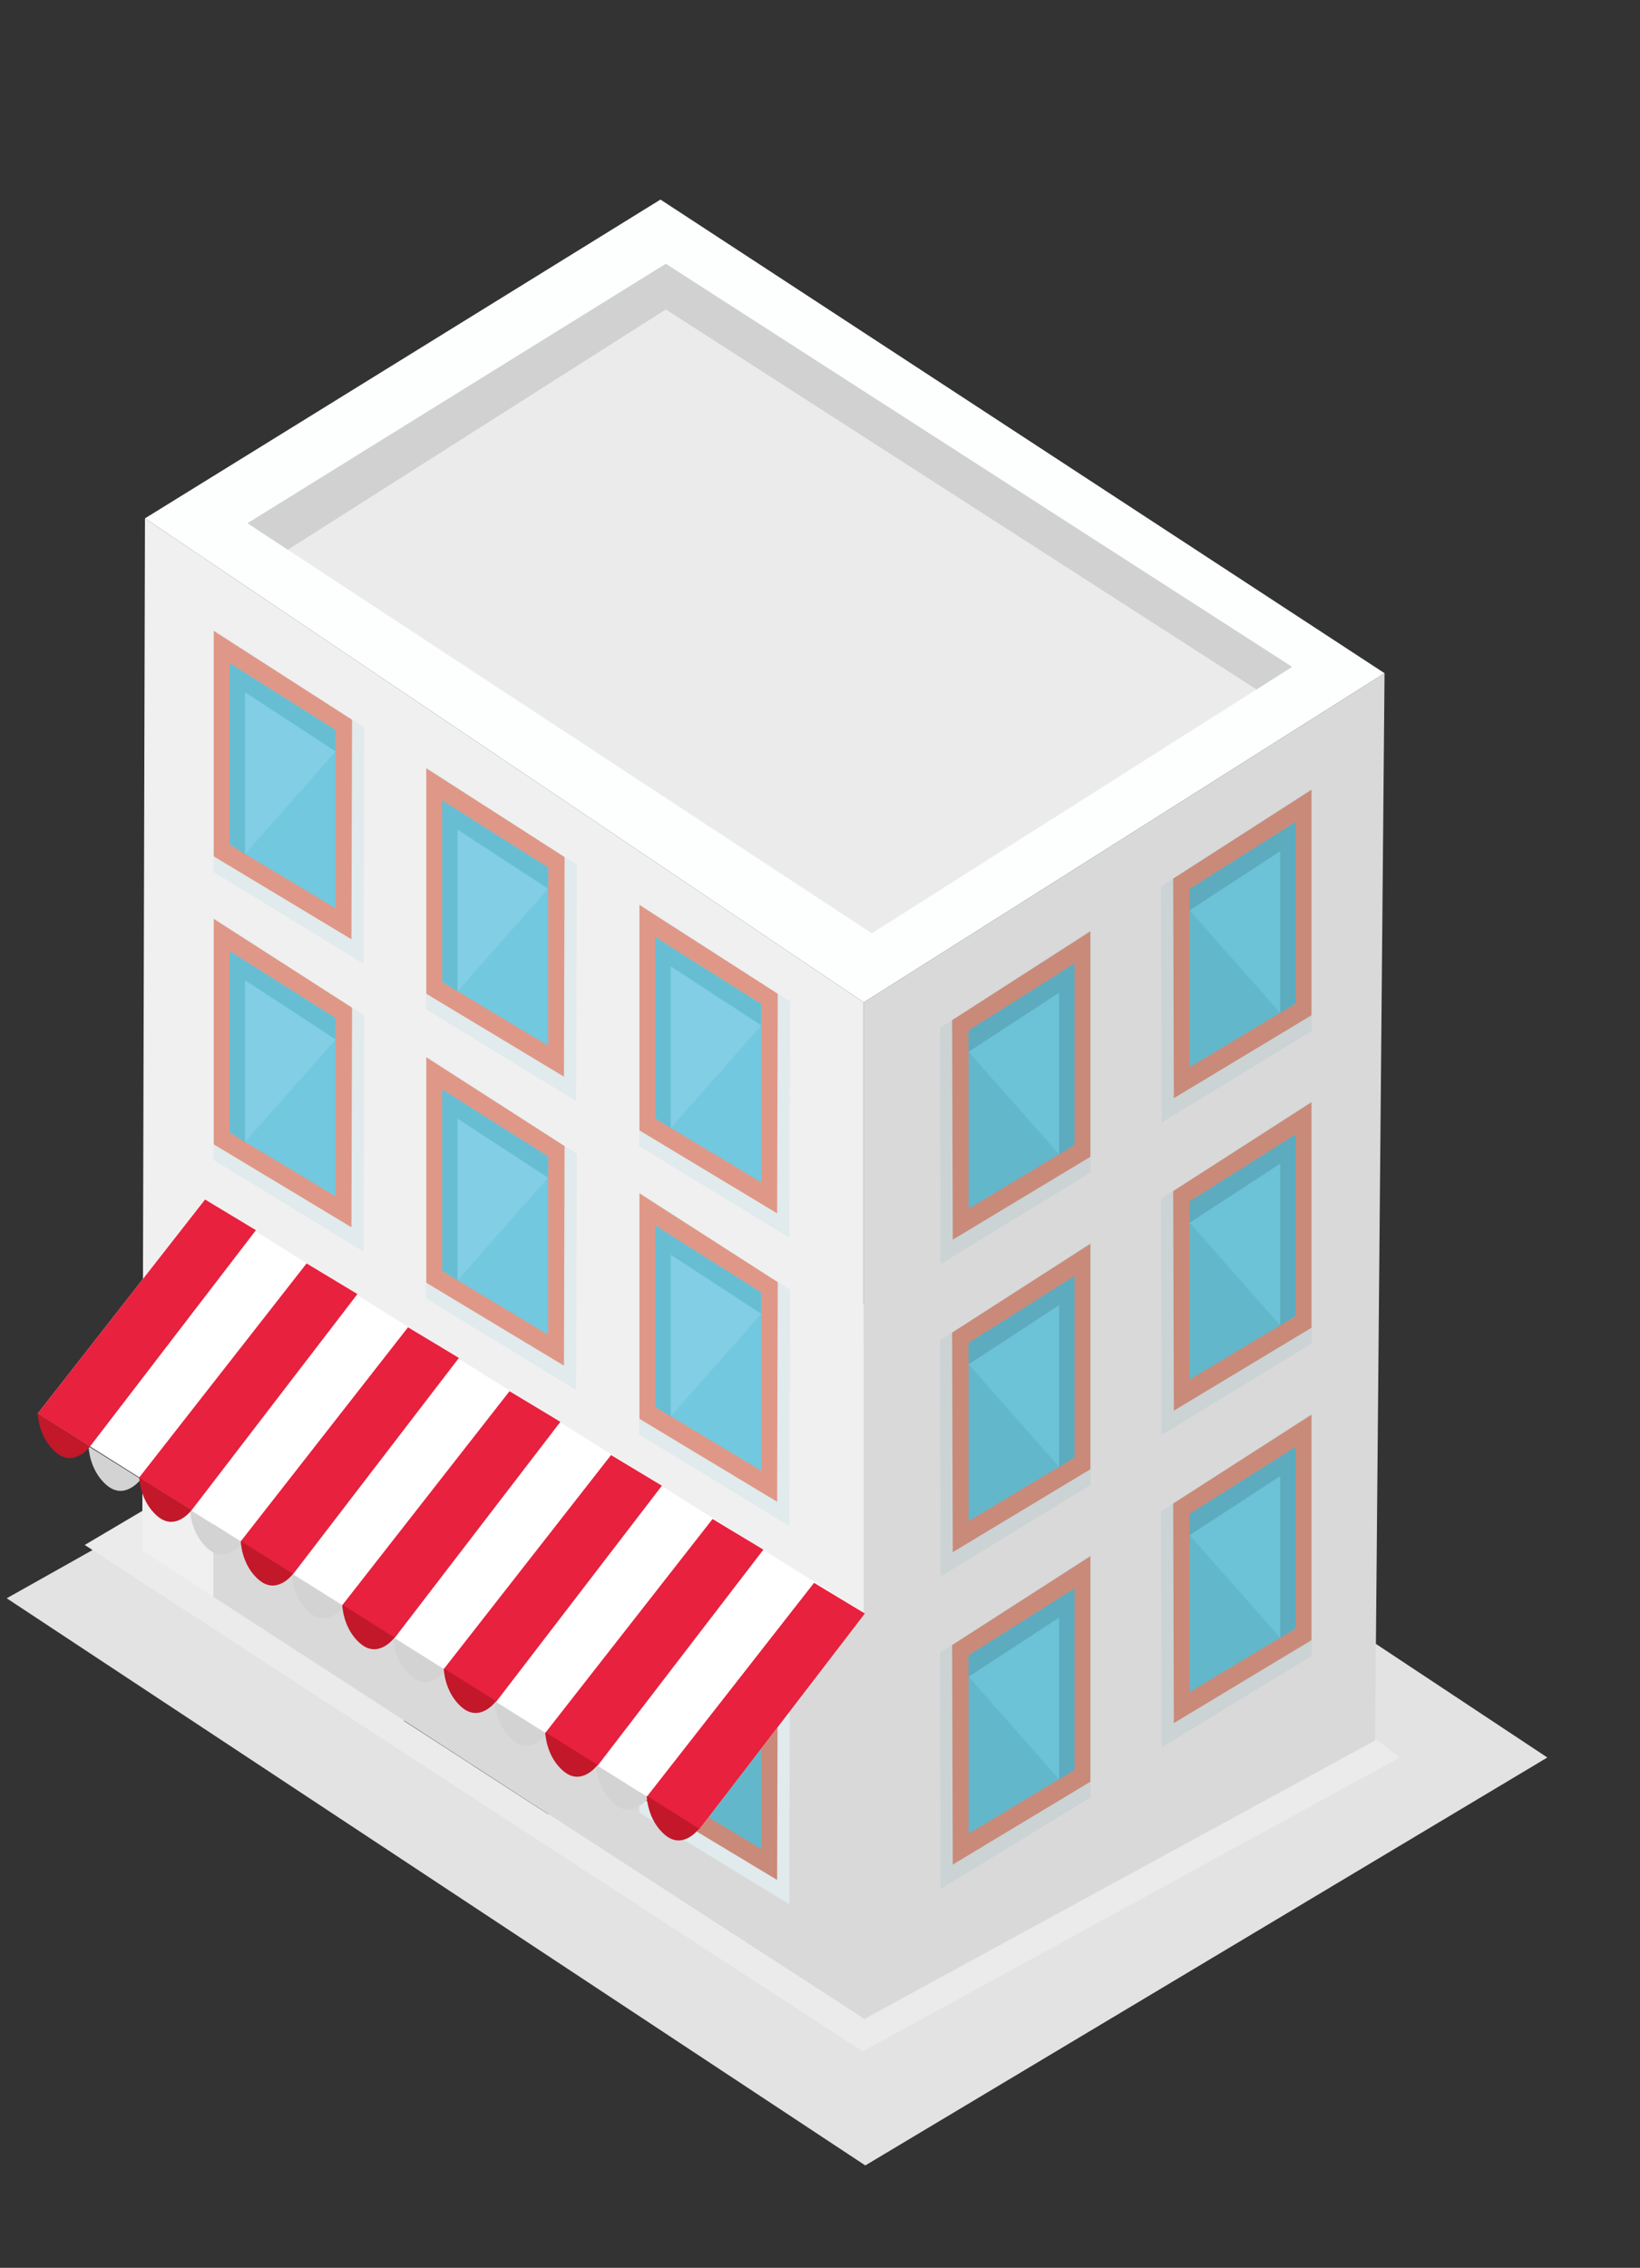 <?xml version="1.0" encoding="utf-8"?>
<!-- Generator: Adobe Illustrator 16.0.0, SVG Export Plug-In . SVG Version: 6.00 Build 0)  -->
<!DOCTYPE svg PUBLIC "-//W3C//DTD SVG 1.1//EN" "http://www.w3.org/Graphics/SVG/1.1/DTD/svg11.dtd">
<svg version="1.1" id="레이어_1" xmlns="http://www.w3.org/2000/svg" xmlns:xlink="http://www.w3.org/1999/xlink" x="0px"
	 y="0px" width="57.875px" height="80px" viewBox="0 0 57.875 80" enable-background="new 0 0 57.875 80" xml:space="preserve">
<rect x="0" y="0" width="57.875" height="80" fill="#333333" stroke="none"/>
<g>
	<g>
		<g>
			<g>
				<polygon fill="#FDFEFE" points="48.86,23.748 23.308,7.04 5.116,18.286 30.482,35.36 				"/>
			</g>
		</g>
		<g>
			<g>
				<polygon fill="#E4E3E3" points="54.605,61.998 25.068,42.432 0.237,56.381 30.536,76.388 				"/>
			</g>
		</g>
		<g>
			<g>
				<polygon fill="#EBEBEB" points="49.396,61.998 23.749,42.232 2.99,54.5 30.442,72.368 				"/>
			</g>
		</g>
		<g>
			<g>
				<g>
					<polygon fill="#F0F0F0" points="5.116,18.286 5.02,54.696 30.482,71.233 30.482,35.36 					"/>
				</g>
				<g display="none">
					<g display="inline">
						<polygon fill="#72C8DE" points="6.43,22.203 6.43,30.986 28.467,45.088 28.467,36.234 						"/>
					</g>
					<g display="inline">
						<polygon fill="#72C8DE" points="6.328,32.636 6.328,41.42 28.365,54.944 28.365,46.376 						"/>
					</g>
					<g display="inline">
						<polygon fill="#A2D8E7" points="24.346,34.388 24.346,40.562 27.165,36.284 						"/>
					</g>
					<g display="inline">
						<polygon fill="#A2D8E7" points="24.33,44.565 24.33,50.811 27.182,46.482 						"/>
					</g>
					<g display="inline">
						<g>
							<polygon fill="#A2D8E7" points="13.058,27.221 13.058,33.394 15.875,29.118 							"/>
						</g>
						<g>
							<polygon fill="#A2D8E7" points="13.039,37.549 13.039,43.794 15.893,39.468 							"/>
						</g>
					</g>
					<g display="inline">
						<polygon fill="#A2D8E7" points="18.384,30.493 18.384,36.667 21.203,32.389 						"/>
					</g>
					<g display="inline">
						<polygon fill="#A2D8E7" points="18.368,40.824 18.368,47.071 21.218,42.745 						"/>
					</g>
					<g display="inline">
						<polygon fill="#A2D8E7" points="6.781,23 6.781,29.176 9.601,24.898 						"/>
					</g>
					<g display="inline">
						<polygon fill="#A2D8E7" points="6.675,33.489 6.675,39.735 9.527,35.407 						"/>
					</g>
					<g display="inline">
						<polygon fill="#F6F5F5" points="12.682,45.904 11.094,45.088 11.094,23.963 12.682,25.225 						"/>
					</g>
					<g display="inline">
						<polygon fill="#F6F5F5" points="23.825,52.822 22.238,52.006 22.238,30.881 23.825,32.143 						"/>
					</g>
					<g display="inline">
						<polygon fill="#F6F5F5" points="17.023,48.392 17.668,48.949 17.668,28.432 17.023,28.432 						"/>
					</g>
				</g>
				<g>
					<polygon fill="#D9D9D9" points="48.86,23.748 48.525,61.398 30.482,71.233 30.482,35.36 					"/>
				</g>
				<g display="none">
					<g display="inline">
						<g>
							<polygon fill="#4394A1" points="37.729,33.497 37.729,42.418 33.653,45.047 33.653,36.238 							"/>
						</g>
						<g>
							<polygon fill="#4394A1" points="37.885,43.716 37.885,52.636 33.813,55.263 33.813,46.454 							"/>
						</g>
						<g>
							<polygon fill="#4394A1" points="37.922,54.15 37.922,63.071 33.849,65.7 33.849,56.894 							"/>
						</g>
					</g>
					<g display="inline">
						<g>
							<polygon fill="#4394A1" points="45.871,27.884 45.871,36.802 41.799,39.434 41.799,30.625 							"/>
						</g>
						<g>
							<polygon fill="#4394A1" points="45.872,38.173 45.872,47.094 41.798,49.723 41.798,40.916 							"/>
						</g>
						<g>
							<polygon fill="#4394A1" points="45.872,48.973 45.872,57.893 41.799,60.522 41.799,51.715 							"/>
						</g>
					</g>
					<g display="inline">
						<polygon fill="#53B2BC" points="37.296,34.538 37.296,40.713 34.477,36.435 						"/>
					</g>
					<g display="inline">
						<polygon fill="#53B2BC" points="37.296,45.047 37.296,51.222 34.477,46.944 						"/>
					</g>
					<g display="inline">
						<polygon fill="#53B2BC" points="45.245,29.133 45.245,35.307 42.425,31.029 						"/>
					</g>
					<g display="inline">
						<polygon fill="#53B2BC" points="45.245,39.641 45.245,45.816 42.425,41.538 						"/>
					</g>
					<g display="inline">
						<polygon fill="#53B2BC" points="45.476,50.085 45.476,56.26 42.657,51.982 						"/>
					</g>
					<g display="inline">
						<polygon fill="#53B2BC" points="37.296,55.37 37.296,61.545 34.477,57.268 						"/>
					</g>
				</g>
				<g>
					<g>
						<polygon fill="#EBEBEB" points="45.597,23.524 23.497,9.306 8.734,18.458 30.766,32.924 						"/>
					</g>
				</g>
				<g>
					<polygon fill="#D1D1D1" points="23.497,10.916 23.497,9.306 45.597,23.524 44.343,24.321 					"/>
				</g>
				<g>
					<polygon fill="#D1D1D1" points="10.157,19.393 23.497,10.916 23.497,9.306 8.734,18.458 					"/>
				</g>
				<g>
					<g>
						<polygon fill="#4394A1" points="7.218,45.385 7.218,51.348 9.939,53.104 9.939,47.217 						"/>
					</g>
				</g>
				<g>
					<g>
						<polygon fill="#646363" points="16.628,56.282 16.628,56.344 14.257,54.749 14.257,60.711 16.628,62.242 16.628,62.245 
							19.349,64.003 19.349,58.114 						"/>
					</g>
				</g>
			</g>
			<g>
				<polygon fill="#D9D9D9" points="7.528,42.851 7.528,56.329 30.516,71.233 30.516,56.963 				"/>
			</g>
			<g>
				<g>
					<polygon fill="#E1EAEC" points="22.559,55.401 22.559,63.944 27.854,67.175 27.876,58.841 					"/>
				</g>
				<g>
					<polygon fill="#C98A7A" points="22.567,55.439 22.567,63.393 27.424,66.317 27.447,58.572 					"/>
				</g>
				<g>
					<polygon fill="#63B7CA" points="23.126,56.576 23.126,62.978 26.865,65.224 26.865,58.937 					"/>
				</g>
				<g>
					<polygon fill="#67BED3" points="23.126,56.576 23.126,57.28 26.865,59.689 26.865,58.937 					"/>
				</g>
				<g>
					<polygon fill="#67BED3" points="23.126,56.576 23.126,62.965 23.667,63.313 23.667,56.918 					"/>
				</g>
				<polygon fill="#82CEE5" points="23.677,57.607 23.677,63.303 26.865,59.689 				"/>
			</g>
			<g>
				<g>
					<polygon fill="#FFFFFF" points="7.237,42.315 1.333,49.864 24.67,64.542 30.521,56.919 					"/>
				</g>
				<g>
					<g>
						<polygon fill="#E7213E" points="3.181,51.021 9.031,43.397 7.237,42.315 1.333,49.864 						"/>
					</g>
					<g>
						<polygon fill="#E7213E" points="6.762,53.275 12.613,45.65 10.819,44.569 4.914,52.118 						"/>
					</g>
					<g>
						<polygon fill="#E7213E" points="10.345,55.528 16.194,47.903 14.399,46.822 8.496,54.373 						"/>
					</g>
					<g>
						<polygon fill="#E7213E" points="13.925,57.783 19.776,50.158 17.981,49.076 12.078,56.626 						"/>
					</g>
					<g>
						<polygon fill="#E7213E" points="17.506,60.036 23.358,52.411 21.563,51.329 15.66,58.879 						"/>
					</g>
					<g>
						<polygon fill="#E7213E" points="21.088,62.289 26.939,54.666 25.146,53.584 19.241,61.133 						"/>
					</g>
					<g>
						<polygon fill="#E7213E" points="24.67,64.542 30.521,56.919 28.727,55.837 22.822,63.387 						"/>
					</g>
				</g>
				<g>
					<g>
						<g>
							<path fill="#D3D3D3" d="M3.126,51.021c0,0,0.015,0.853,0.654,1.383c0.64,0.529,1.194-0.226,1.194-0.226L3.126,51.021z"/>
						</g>
					</g>
					<g>
						<g>
							<path fill="#D3D3D3" d="M6.708,53.268c0,0,0.014,0.854,0.653,1.384c0.64,0.53,1.194-0.226,1.194-0.226L6.708,53.268z"/>
						</g>
					</g>
					<g>
						<g>
							<path fill="#D3D3D3" d="M10.289,55.517c0,0,0.014,0.854,0.654,1.384c0.639,0.529,1.193-0.227,1.193-0.227L10.289,55.517z"/>
						</g>
					</g>
					<g>
						<g>
							<path fill="#D3D3D3" d="M13.871,57.766c0,0,0.014,0.853,0.653,1.382c0.64,0.53,1.194-0.227,1.194-0.227L13.871,57.766z"/>
						</g>
					</g>
					<g>
						<g>
							<path fill="#D3D3D3" d="M17.452,60.012c0,0,0.015,0.854,0.654,1.384c0.639,0.529,1.194-0.228,1.194-0.228L17.452,60.012z"/>
						</g>
					</g>
					<g>
						<g>
							<path fill="#D3D3D3" d="M21.034,62.261c0,0,0.015,0.854,0.654,1.384c0.639,0.529,1.193-0.228,1.193-0.228L21.034,62.261z"/>
						</g>
					</g>
				</g>
				<g>
					<g>
						<g>
							<path fill="#C2182A" d="M1.333,49.864c0,0,0.015,0.854,0.655,1.384c0.64,0.529,1.194-0.227,1.194-0.227L1.333,49.864z"/>
						</g>
					</g>
					<g>
						<g>
							<path fill="#C2182A" d="M4.914,52.113c0,0,0.016,0.854,0.655,1.383c0.639,0.53,1.194-0.229,1.194-0.229L4.914,52.113z"/>
						</g>
					</g>
					<g>
						<g>
							<path fill="#C2182A" d="M8.496,54.36c0,0,0.014,0.854,0.654,1.384c0.639,0.529,1.195-0.228,1.195-0.228L8.496,54.36z"/>
						</g>
					</g>
					<g>
						<g>
							<path fill="#C2182A" d="M12.078,56.607c0,0,0.015,0.854,0.654,1.384c0.639,0.529,1.193-0.226,1.193-0.226L12.078,56.607z"/>
						</g>
					</g>
					<g>
						<g>
							<path fill="#C2182A" d="M15.66,58.856c0,0,0.014,0.854,0.653,1.384c0.64,0.529,1.193-0.229,1.193-0.229L15.66,58.856z"/>
						</g>
					</g>
					<g>
						<g>
							<path fill="#C2182A" d="M19.241,61.104c0,0,0.014,0.854,0.654,1.384c0.641,0.53,1.194-0.227,1.194-0.227L19.241,61.104z"/>
						</g>
					</g>
					<g>
						<g>
							<path fill="#C2182A" d="M22.822,63.352c0,0,0.015,0.854,0.654,1.384c0.639,0.529,1.193-0.228,1.193-0.228L22.822,63.352z"/>
						</g>
					</g>
				</g>
			</g>
		</g>
	</g>
	<g>
		<g>
			<polygon fill="#E1EAEC" points="7.536,22.22 7.536,30.762 12.831,33.994 12.854,25.659 			"/>
		</g>
		<g>
			<polygon fill="#DF9887" points="7.544,22.257 7.544,30.21 12.402,33.134 12.424,25.391 			"/>
		</g>
		<g>
			<polygon fill="#72C8DE" points="8.104,23.395 8.104,29.796 11.842,32.042 11.842,25.755 			"/>
		</g>
		<g>
			<polygon fill="#67BED3" points="8.104,23.395 8.104,24.099 11.842,26.507 11.842,25.755 			"/>
		</g>
		<g>
			<polygon fill="#67BED3" points="8.104,23.395 8.104,29.783 8.644,30.13 8.644,23.736 			"/>
		</g>
		<polygon fill="#82CEE5" points="8.655,24.424 8.655,30.121 11.842,26.507 		"/>
	</g>
	<g>
		<g>
			<g>
				<polygon fill="#CBD3D4" points="46.29,27.825 46.29,36.368 40.995,39.598 40.972,31.265 				"/>
			</g>
			<g>
				<polygon fill="#C98A7A" points="46.281,27.862 46.281,35.815 41.424,38.74 41.401,30.995 				"/>
			</g>
			<g>
				<polygon fill="#63B7CA" points="45.722,29 45.722,35.401 41.983,37.647 41.983,31.359 				"/>
			</g>
			<g>
				<polygon fill="#5DABBE" points="45.722,29 45.722,29.703 41.983,32.113 41.983,31.359 				"/>
			</g>
			<g>
				<polygon fill="#5DABBE" points="45.722,29 45.722,35.387 45.181,35.735 45.182,29.342 				"/>
			</g>
			<polygon fill="#6CC2D6" points="45.172,30.03 45.172,35.726 41.983,32.113 			"/>
		</g>
		<g>
			<g>
				<polygon fill="#CBD3D4" points="38.488,32.817 38.488,41.359 33.193,44.591 33.171,36.257 				"/>
			</g>
			<g>
				<polygon fill="#C98A7A" points="38.479,32.854 38.479,40.807 33.623,43.731 33.6,35.988 				"/>
			</g>
			<g>
				<polygon fill="#63B7CA" points="37.92,33.992 37.92,40.393 34.182,42.639 34.182,36.353 				"/>
			</g>
			<g>
				<polygon fill="#5DABBE" points="37.92,33.992 37.92,34.696 34.182,37.105 34.182,36.353 				"/>
			</g>
			<g>
				<polygon fill="#5DABBE" points="37.92,33.992 37.92,40.379 37.38,40.727 37.38,34.333 				"/>
			</g>
			<polygon fill="#6CC2D6" points="37.37,35.021 37.37,40.717 34.182,37.105 			"/>
		</g>
	</g>
	<g>
		<g>
			<g>
				<polygon fill="#CBD3D4" points="46.29,38.848 46.29,47.39 40.995,50.621 40.972,42.286 				"/>
			</g>
			<g>
				<polygon fill="#C98A7A" points="46.281,38.884 46.281,46.839 41.424,49.763 41.401,42.018 				"/>
			</g>
			<g>
				<polygon fill="#63B7CA" points="45.722,40.022 45.722,46.423 41.983,48.669 41.983,42.382 				"/>
			</g>
			<g>
				<polygon fill="#5DABBE" points="45.722,40.022 45.722,40.726 41.983,43.135 41.983,42.382 				"/>
			</g>
			<g>
				<polygon fill="#5DABBE" points="45.722,40.022 45.722,46.41 45.181,46.757 45.182,40.363 				"/>
			</g>
			<polygon fill="#6CC2D6" points="45.172,41.052 45.172,46.748 41.983,43.135 			"/>
		</g>
		<g>
			<g>
				<polygon fill="#CBD3D4" points="38.488,43.84 38.488,52.383 33.193,55.612 33.171,47.279 				"/>
			</g>
			<g>
				<polygon fill="#C98A7A" points="38.479,43.877 38.479,51.83 33.623,54.754 33.6,47.01 				"/>
			</g>
			<g>
				<polygon fill="#63B7CA" points="37.92,45.015 37.92,51.416 34.182,53.662 34.182,47.374 				"/>
			</g>
			<g>
				<polygon fill="#5DABBE" points="37.92,45.015 37.92,45.718 34.182,48.128 34.182,47.374 				"/>
			</g>
			<g>
				<polygon fill="#5DABBE" points="37.92,45.015 37.92,51.401 37.38,51.75 37.38,45.356 				"/>
			</g>
			<polygon fill="#6CC2D6" points="37.37,46.045 37.37,51.74 34.182,48.128 			"/>
		</g>
	</g>
	<g>
		<g>
			<g>
				<polygon fill="#CBD3D4" points="46.29,49.87 46.29,58.412 40.995,61.643 40.972,53.31 				"/>
			</g>
			<g>
				<polygon fill="#C98A7A" points="46.281,49.907 46.281,57.86 41.424,60.784 41.401,53.039 				"/>
			</g>
			<g>
				<polygon fill="#63B7CA" points="45.722,51.045 45.722,57.446 41.983,59.691 41.983,53.403 				"/>
			</g>
			<g>
				<polygon fill="#5DABBE" points="45.722,51.045 45.722,51.747 41.983,54.157 41.983,53.403 				"/>
			</g>
			<g>
				<polygon fill="#5DABBE" points="45.722,51.045 45.722,57.432 45.181,57.78 45.182,51.386 				"/>
			</g>
			<polygon fill="#6CC2D6" points="45.172,52.074 45.172,57.77 41.983,54.157 			"/>
		</g>
		<g>
			<g>
				<polygon fill="#CBD3D4" points="38.488,54.861 38.488,63.404 33.193,66.636 33.171,58.301 				"/>
			</g>
			<g>
				<polygon fill="#C98A7A" points="38.479,54.898 38.479,62.852 33.623,65.775 33.6,58.032 				"/>
			</g>
			<g>
				<polygon fill="#63B7CA" points="37.92,56.036 37.92,62.438 34.182,64.684 34.182,58.396 				"/>
			</g>
			<g>
				<polygon fill="#5DABBE" points="37.92,56.036 37.92,56.74 34.182,59.149 34.182,58.396 				"/>
			</g>
			<g>
				<polygon fill="#5DABBE" points="37.92,56.036 37.92,62.423 37.38,62.771 37.38,56.378 				"/>
			</g>
			<polygon fill="#6CC2D6" points="37.37,57.066 37.37,62.763 34.182,59.149 			"/>
		</g>
	</g>
	<g>
		<g>
			<polygon fill="#E1EAEC" points="15.036,27.065 15.036,35.607 20.33,38.838 20.353,30.504 			"/>
		</g>
		<g>
			<polygon fill="#DF9887" points="15.044,27.103 15.044,35.056 19.901,37.98 19.924,30.235 			"/>
		</g>
		<g>
			<polygon fill="#72C8DE" points="15.603,28.239 15.603,34.64 19.341,36.886 19.341,30.6 			"/>
		</g>
		<g>
			<polygon fill="#67BED3" points="15.603,28.239 15.603,28.943 19.341,31.352 19.341,30.6 			"/>
		</g>
		<g>
			<polygon fill="#67BED3" points="15.603,28.239 15.603,34.627 16.144,34.976 16.143,28.582 			"/>
		</g>
		<polygon fill="#82CEE5" points="16.154,29.27 16.154,34.966 19.341,31.352 		"/>
	</g>
	<g>
		<g>
			<polygon fill="#E1EAEC" points="22.559,31.888 22.559,40.43 27.854,43.66 27.876,35.327 			"/>
		</g>
		<g>
			<polygon fill="#DF9887" points="22.567,31.925 22.567,39.877 27.424,42.802 27.447,35.057 			"/>
		</g>
		<g>
			<polygon fill="#72C8DE" points="23.126,33.063 23.126,39.463 26.865,41.71 26.865,35.421 			"/>
		</g>
		<g>
			<polygon fill="#67BED3" points="23.126,33.063 23.126,33.765 26.865,36.174 26.865,35.421 			"/>
		</g>
		<g>
			<polygon fill="#67BED3" points="23.126,33.063 23.126,39.449 23.667,39.798 23.667,33.404 			"/>
		</g>
		<polygon fill="#82CEE5" points="23.677,34.092 23.677,39.788 26.865,36.174 		"/>
	</g>
	<g>
		<g>
			<polygon fill="#E1EAEC" points="7.536,32.378 7.536,40.921 12.831,44.152 12.854,35.818 			"/>
		</g>
		<g>
			<polygon fill="#DF9887" points="7.544,32.416 7.544,40.369 12.402,43.293 12.424,35.548 			"/>
		</g>
		<g>
			<polygon fill="#72C8DE" points="8.104,33.554 8.104,39.955 11.842,42.201 11.842,35.913 			"/>
		</g>
		<g>
			<polygon fill="#67BED3" points="8.104,33.554 8.104,34.258 11.842,36.667 11.842,35.913 			"/>
		</g>
		<g>
			<polygon fill="#67BED3" points="8.104,33.554 8.104,39.94 8.644,40.289 8.644,33.895 			"/>
		</g>
		<polygon fill="#82CEE5" points="8.655,34.583 8.655,40.279 11.842,36.667 		"/>
	</g>
	<g>
		<g>
			<polygon fill="#E1EAEC" points="15.036,37.26 15.036,45.802 20.33,49.033 20.353,40.7 			"/>
		</g>
		<g>
			<polygon fill="#DF9887" points="15.044,37.297 15.044,45.251 19.901,48.175 19.924,40.43 			"/>
		</g>
		<g>
			<polygon fill="#72C8DE" points="15.603,38.434 15.603,44.835 19.341,47.083 19.341,40.794 			"/>
		</g>
		<g>
			<polygon fill="#67BED3" points="15.603,38.434 15.603,39.138 19.341,41.547 19.341,40.794 			"/>
		</g>
		<g>
			<polygon fill="#67BED3" points="15.603,38.434 15.603,44.822 16.144,45.171 16.143,38.777 			"/>
		</g>
		<polygon fill="#82CEE5" points="16.154,39.465 16.154,45.161 19.341,41.547 		"/>
	</g>
	<g>
		<g>
			<polygon fill="#E1EAEC" points="22.559,42.061 22.559,50.604 27.854,53.833 27.876,45.501 			"/>
		</g>
		<g>
			<polygon fill="#DF9887" points="22.567,42.098 22.567,50.051 27.424,52.976 27.447,45.23 			"/>
		</g>
		<g>
			<polygon fill="#72C8DE" points="23.126,43.236 23.126,49.637 26.865,51.883 26.865,45.595 			"/>
		</g>
		<g>
			<polygon fill="#67BED3" points="23.126,43.236 23.126,43.938 26.865,46.349 26.865,45.595 			"/>
		</g>
		<g>
			<polygon fill="#67BED3" points="23.126,43.236 23.126,49.623 23.667,49.971 23.667,43.577 			"/>
		</g>
		<polygon fill="#82CEE5" points="23.677,44.266 23.677,49.961 26.865,46.349 		"/>
	</g>
</g>
</svg>
